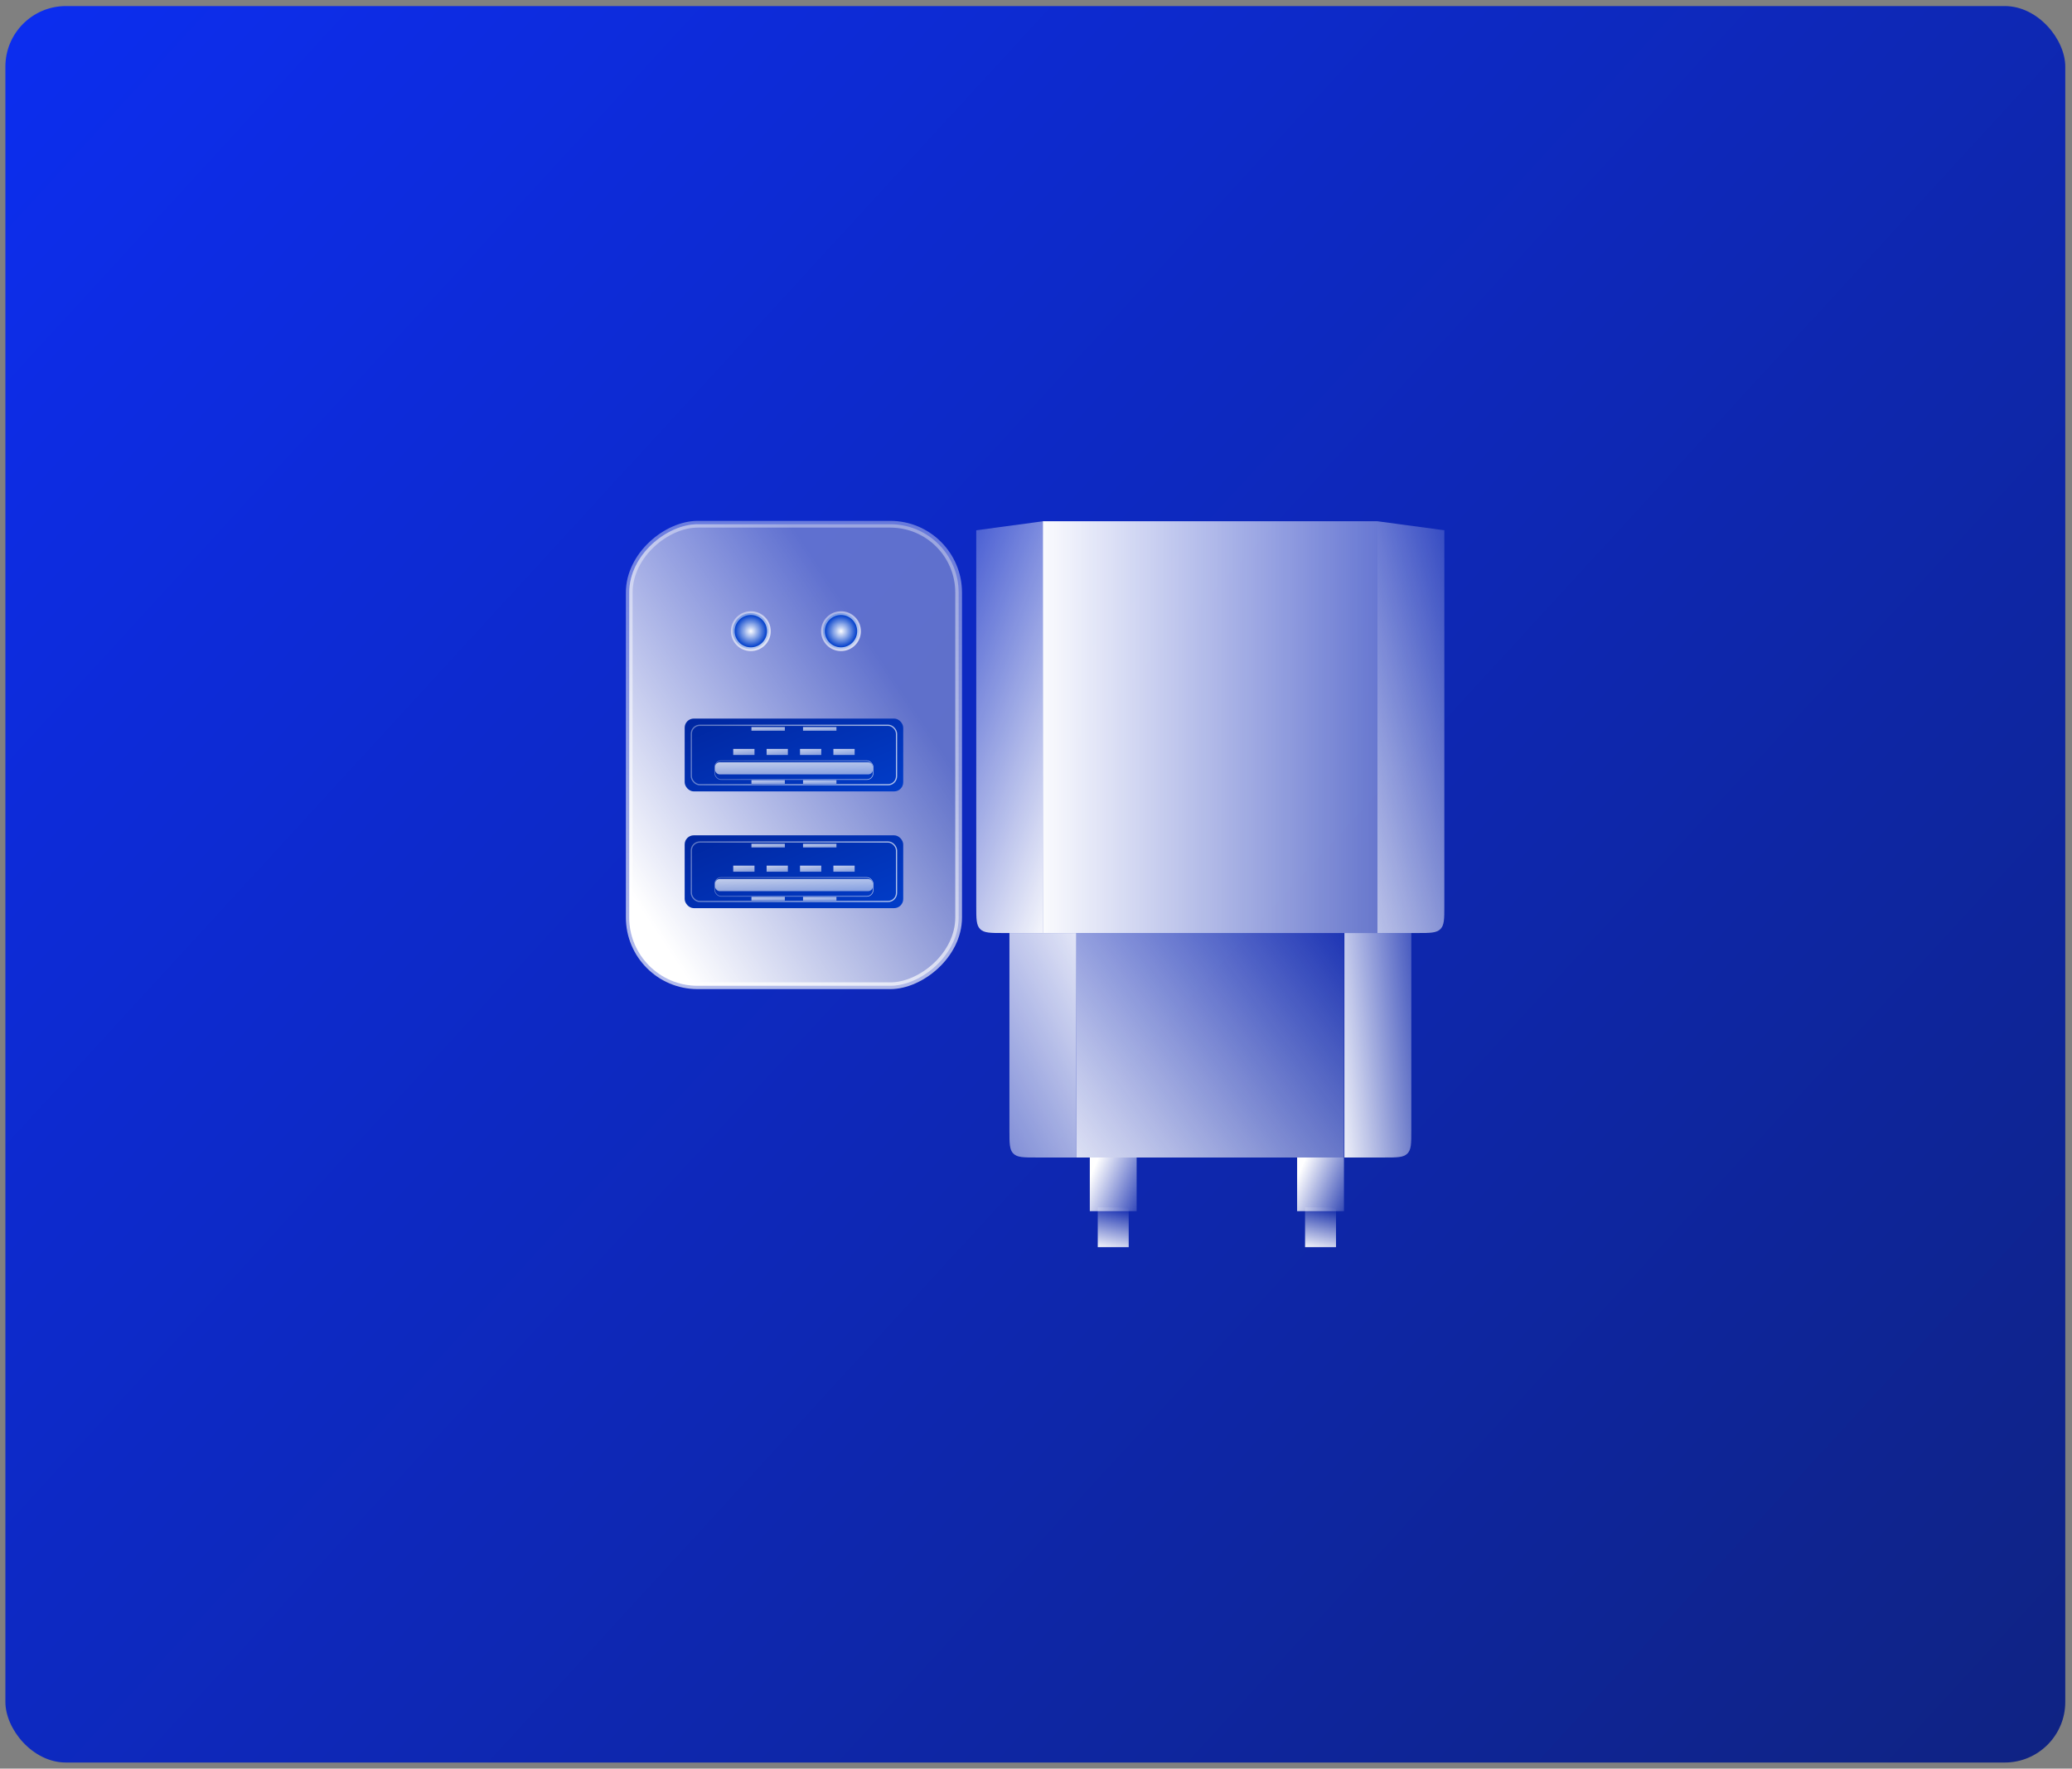 <?xml version="1.0" encoding="UTF-8"?>
<svg xmlns="http://www.w3.org/2000/svg" width="171" height="146" viewBox="0 0 171 146" fill="none">
  <rect x="0" y="0" width="171" height="146" fill="#808080" stroke="none"/>
  <g clip-path="url(#clip0_167_206)">
    <path d="M170.445 0.5H0.445V145.5H170.445V0.5Z" fill="url(#paint0_linear_167_206)"></path>
    <rect opacity="0.98" x="86.069" y="43.03" width="27.609" height="33.992" fill="url(#paint1_linear_167_206)"></rect>
    <path d="M86.091 43.03L80.569 43.774V74.813C80.569 75.854 80.569 76.375 80.892 76.698C81.216 77.022 81.737 77.022 82.778 77.022H86.091V43.03Z" fill="url(#paint2_linear_167_206)"></path>
    <path d="M113.677 43.03L119.199 43.774V74.813C119.199 75.854 119.199 76.375 118.875 76.698C118.552 77.022 118.031 77.022 116.99 77.022H113.677V43.03Z" fill="url(#paint3_linear_167_206)"></path>
    <rect x="88.829" y="77.022" width="22.087" height="18.531" fill="url(#paint4_linear_167_206)"></rect>
    <path d="M110.953 77.022H116.475V93.344C116.475 94.385 116.475 94.906 116.151 95.229C115.828 95.553 115.307 95.553 114.266 95.553H110.953V77.022Z" fill="url(#paint5_linear_167_206)"></path>
    <path d="M83.307 77.022H88.829V95.553H85.516C84.475 95.553 83.954 95.553 83.631 95.23C83.307 94.906 83.307 94.385 83.307 93.344V77.022Z" fill="url(#paint6_linear_167_206)"></path>
    <rect x="89.941" y="95.553" width="3.865" height="4.429" fill="url(#paint7_linear_167_206)"></rect>
    <rect x="90.597" y="99.66" width="2.554" height="3.296" fill="url(#paint8_linear_167_206)"></rect>
    <rect x="107.706" y="99.66" width="2.554" height="3.296" fill="url(#paint9_linear_167_206)"></rect>
    <rect x="107.05" y="95.553" width="3.865" height="4.429" fill="url(#paint10_linear_167_206)"></rect>
    <rect x="51.931" y="81.375" width="38.098" height="27.184" rx="5.639" transform="rotate(-90 51.931 81.375)" fill="#D9D9D9" fill-opacity="0.4"></rect>
    <rect x="51.931" y="81.375" width="38.098" height="27.184" rx="5.639" transform="rotate(-90 51.931 81.375)" fill="url(#paint11_linear_167_206)"></rect>
    <rect x="51.931" y="81.375" width="38.098" height="27.184" rx="5.639" transform="rotate(-90 51.931 81.375)" stroke="url(#paint12_linear_167_206)" stroke-width="0.555"></rect>
    <rect x="74.542" y="74.969" width="18.036" height="6.012" rx="0.752" transform="rotate(180 74.542 74.969)" fill="url(#paint13_linear_167_206)"></rect>
    <rect x="73.99" y="74.419" width="16.934" height="4.91" rx="0.701" transform="rotate(180 73.99 74.419)" stroke="url(#paint14_linear_167_206)" stroke-width="0.1"></rect>
    <rect x="69.03" y="69.96" width="2.756" height="0.301" transform="rotate(180 69.03 69.96)" fill="url(#paint15_linear_167_206)"></rect>
    <rect x="64.772" y="69.96" width="2.756" height="0.301" transform="rotate(180 64.772 69.96)" fill="url(#paint16_linear_167_206)"></rect>
    <rect x="69.03" y="74.344" width="2.756" height="0.301" transform="rotate(180 69.03 74.344)" fill="url(#paint17_linear_167_206)"></rect>
    <rect x="64.772" y="74.343" width="2.756" height="0.301" transform="rotate(180 64.772 74.343)" fill="url(#paint18_linear_167_206)"></rect>
    <rect x="72.061" y="73.993" width="13.076" height="1.553" rx="0.526" transform="rotate(180 72.061 73.993)" stroke="url(#paint19_linear_167_206)" stroke-width="0.05"></rect>
    <rect x="72.036" y="73.567" width="13.026" height="1.002" rx="0.388" transform="rotate(180 72.036 73.567)" fill="url(#paint20_linear_167_206)"></rect>
    <rect x="70.533" y="71.963" width="1.754" height="0.501" transform="rotate(180 70.533 71.963)" fill="url(#paint21_linear_167_206)"></rect>
    <rect x="67.778" y="71.963" width="1.754" height="0.501" transform="rotate(180 67.778 71.963)" fill="url(#paint22_linear_167_206)"></rect>
    <rect x="65.022" y="71.963" width="1.754" height="0.501" transform="rotate(180 65.022 71.963)" fill="url(#paint23_linear_167_206)"></rect>
    <rect x="62.267" y="71.963" width="1.754" height="0.501" transform="rotate(180 62.267 71.963)" fill="url(#paint24_linear_167_206)"></rect>
    <rect x="74.542" y="65.332" width="18.036" height="6.012" rx="0.752" transform="rotate(180 74.542 65.332)" fill="url(#paint25_linear_167_206)"></rect>
    <rect x="73.99" y="64.781" width="16.934" height="4.91" rx="0.701" transform="rotate(180 73.99 64.781)" stroke="url(#paint26_linear_167_206)" stroke-width="0.1"></rect>
    <rect x="69.03" y="60.322" width="2.756" height="0.301" transform="rotate(180 69.03 60.322)" fill="url(#paint27_linear_167_206)"></rect>
    <rect x="64.772" y="60.322" width="2.756" height="0.301" transform="rotate(180 64.772 60.322)" fill="url(#paint28_linear_167_206)"></rect>
    <rect x="69.03" y="64.706" width="2.756" height="0.301" transform="rotate(180 69.03 64.706)" fill="url(#paint29_linear_167_206)"></rect>
    <rect x="64.772" y="64.706" width="2.756" height="0.301" transform="rotate(180 64.772 64.706)" fill="url(#paint30_linear_167_206)"></rect>
    <rect x="72.061" y="64.355" width="13.076" height="1.553" rx="0.526" transform="rotate(180 72.061 64.355)" stroke="url(#paint31_linear_167_206)" stroke-width="0.05"></rect>
    <rect x="72.036" y="63.929" width="13.026" height="1.002" rx="0.388" transform="rotate(180 72.036 63.929)" fill="url(#paint32_linear_167_206)"></rect>
    <rect x="70.533" y="62.326" width="1.754" height="0.501" transform="rotate(180 70.533 62.326)" fill="url(#paint33_linear_167_206)"></rect>
    <rect x="67.778" y="62.326" width="1.754" height="0.501" transform="rotate(180 67.778 62.326)" fill="url(#paint34_linear_167_206)"></rect>
    <rect x="65.022" y="62.326" width="1.754" height="0.501" transform="rotate(180 65.022 62.326)" fill="url(#paint35_linear_167_206)"></rect>
    <rect x="62.267" y="62.326" width="1.754" height="0.501" transform="rotate(180 62.267 62.326)" fill="url(#paint36_linear_167_206)"></rect>
    <path d="M70.896 52.105C70.896 51.282 70.229 50.615 69.406 50.615C68.583 50.615 67.916 51.282 67.916 52.105C67.916 52.928 68.583 53.594 69.406 53.594C70.229 53.594 70.896 52.928 70.896 52.105Z" fill="url(#paint37_radial_167_206)" stroke="url(#paint38_linear_167_206)" stroke-width="0.31"></path>
    <path d="M63.455 52.105C63.455 51.282 62.788 50.615 61.965 50.615C61.142 50.615 60.475 51.282 60.475 52.105C60.475 52.928 61.142 53.594 61.965 53.594C62.788 53.594 63.455 52.928 63.455 52.105Z" fill="url(#paint39_radial_167_206)" stroke="url(#paint40_linear_167_206)" stroke-width="0.31"></path>
  </g>
  <defs>
    <linearGradient id="paint0_linear_167_206" x1="312.72" y1="273.129" x2="-16.248" y2="-28.771" gradientUnits="userSpaceOnUse">
      <stop stop-color="#111A26"></stop>
      <stop offset="1" stop-color="#0C2FFF"></stop>
    </linearGradient>
    <linearGradient id="paint1_linear_167_206" x1="86.069" y1="48.732" x2="145.534" y2="48.732" gradientUnits="userSpaceOnUse">
      <stop stop-color="white"></stop>
      <stop offset="0.748" stop-color="white" stop-opacity="0"></stop>
    </linearGradient>
    <linearGradient id="paint2_linear_167_206" x1="93.664" y1="61.813" x2="70.25" y2="52.86" gradientUnits="userSpaceOnUse">
      <stop offset="0.021" stop-color="white"></stop>
      <stop offset="1" stop-color="white" stop-opacity="0"></stop>
    </linearGradient>
    <linearGradient id="paint3_linear_167_206" x1="101.196" y1="60.026" x2="126.184" y2="53.534" gradientUnits="userSpaceOnUse">
      <stop offset="0.021" stop-color="white"></stop>
      <stop offset="1" stop-color="white" stop-opacity="0"></stop>
    </linearGradient>
    <linearGradient id="paint4_linear_167_206" x1="70.019" y1="80.09" x2="99.657" y2="57.999" gradientUnits="userSpaceOnUse">
      <stop offset="0.021" stop-color="white"></stop>
      <stop offset="1" stop-color="white" stop-opacity="0"></stop>
    </linearGradient>
    <linearGradient id="paint5_linear_167_206" x1="108.962" y1="86.287" x2="119.881" y2="85.156" gradientUnits="userSpaceOnUse">
      <stop offset="0.021" stop-color="white"></stop>
      <stop offset="1" stop-color="white" stop-opacity="0"></stop>
    </linearGradient>
    <linearGradient id="paint6_linear_167_206" x1="96.861" y1="81.641" x2="66.505" y2="98.418" gradientUnits="userSpaceOnUse">
      <stop offset="0.021" stop-color="white"></stop>
      <stop offset="1" stop-color="white" stop-opacity="0"></stop>
    </linearGradient>
    <linearGradient id="paint7_linear_167_206" x1="90.9" y1="95.001" x2="95.977" y2="97.189" gradientUnits="userSpaceOnUse">
      <stop stop-color="white"></stop>
      <stop offset="1" stop-color="white" stop-opacity="0"></stop>
    </linearGradient>
    <linearGradient id="paint8_linear_167_206" x1="89.611" y1="102.956" x2="90.493" y2="99.129" gradientUnits="userSpaceOnUse">
      <stop stop-color="white"></stop>
      <stop offset="1" stop-color="white" stop-opacity="0"></stop>
    </linearGradient>
    <linearGradient id="paint9_linear_167_206" x1="106.721" y1="102.957" x2="107.602" y2="99.129" gradientUnits="userSpaceOnUse">
      <stop stop-color="white"></stop>
      <stop offset="1" stop-color="white" stop-opacity="0"></stop>
    </linearGradient>
    <linearGradient id="paint10_linear_167_206" x1="108.009" y1="95" x2="113.086" y2="97.189" gradientUnits="userSpaceOnUse">
      <stop stop-color="white"></stop>
      <stop offset="1" stop-color="white" stop-opacity="0"></stop>
    </linearGradient>
    <linearGradient id="paint11_linear_167_206" x1="61.85" y1="79.96" x2="77.325" y2="103.17" gradientUnits="userSpaceOnUse">
      <stop stop-color="white"></stop>
      <stop offset="1" stop-color="white" stop-opacity="0"></stop>
    </linearGradient>
    <linearGradient id="paint12_linear_167_206" x1="12.348" y1="87.604" x2="137.749" y2="99.883" gradientUnits="userSpaceOnUse">
      <stop stop-color="white"></stop>
      <stop offset="1" stop-color="white" stop-opacity="0"></stop>
    </linearGradient>
    <linearGradient id="paint13_linear_167_206" x1="107.672" y1="86.273" x2="97.803" y2="63.096" gradientUnits="userSpaceOnUse">
      <stop stop-color="#00137C"></stop>
      <stop offset="1" stop-color="#0140CF"></stop>
    </linearGradient>
    <linearGradient id="paint14_linear_167_206" x1="56.718" y1="75.544" x2="109.499" y2="88.155" gradientUnits="userSpaceOnUse">
      <stop stop-color="white"></stop>
      <stop offset="1" stop-color="white" stop-opacity="0"></stop>
    </linearGradient>
    <linearGradient id="paint15_linear_167_206" x1="72.996" y1="70.597" x2="72.931" y2="68.967" gradientUnits="userSpaceOnUse">
      <stop stop-color="white"></stop>
      <stop offset="1" stop-color="white" stop-opacity="0"></stop>
    </linearGradient>
    <linearGradient id="paint16_linear_167_206" x1="68.737" y1="70.597" x2="68.672" y2="68.967" gradientUnits="userSpaceOnUse">
      <stop stop-color="white"></stop>
      <stop offset="1" stop-color="white" stop-opacity="0"></stop>
    </linearGradient>
    <linearGradient id="paint17_linear_167_206" x1="72.996" y1="74.981" x2="72.93" y2="73.351" gradientUnits="userSpaceOnUse">
      <stop stop-color="white"></stop>
      <stop offset="1" stop-color="white" stop-opacity="0"></stop>
    </linearGradient>
    <linearGradient id="paint18_linear_167_206" x1="68.737" y1="74.981" x2="68.672" y2="73.351" gradientUnits="userSpaceOnUse">
      <stop stop-color="white"></stop>
      <stop offset="1" stop-color="white" stop-opacity="0"></stop>
    </linearGradient>
    <linearGradient id="paint19_linear_167_206" x1="58.79" y1="74.29" x2="89.911" y2="93.245" gradientUnits="userSpaceOnUse">
      <stop stop-color="white"></stop>
      <stop offset="1" stop-color="white" stop-opacity="0"></stop>
    </linearGradient>
    <linearGradient id="paint20_linear_167_206" x1="90.783" y1="75.693" x2="90.629" y2="70.253" gradientUnits="userSpaceOnUse">
      <stop stop-color="white"></stop>
      <stop offset="1" stop-color="white" stop-opacity="0"></stop>
    </linearGradient>
    <linearGradient id="paint21_linear_167_206" x1="73.057" y1="73.026" x2="72.775" y2="70.334" gradientUnits="userSpaceOnUse">
      <stop stop-color="white"></stop>
      <stop offset="1" stop-color="white" stop-opacity="0"></stop>
    </linearGradient>
    <linearGradient id="paint22_linear_167_206" x1="70.301" y1="73.026" x2="70.019" y2="70.334" gradientUnits="userSpaceOnUse">
      <stop stop-color="white"></stop>
      <stop offset="1" stop-color="white" stop-opacity="0"></stop>
    </linearGradient>
    <linearGradient id="paint23_linear_167_206" x1="67.546" y1="73.026" x2="67.264" y2="70.334" gradientUnits="userSpaceOnUse">
      <stop stop-color="white"></stop>
      <stop offset="1" stop-color="white" stop-opacity="0"></stop>
    </linearGradient>
    <linearGradient id="paint24_linear_167_206" x1="64.79" y1="73.026" x2="64.509" y2="70.334" gradientUnits="userSpaceOnUse">
      <stop stop-color="white"></stop>
      <stop offset="1" stop-color="white" stop-opacity="0"></stop>
    </linearGradient>
    <linearGradient id="paint25_linear_167_206" x1="107.672" y1="76.636" x2="97.803" y2="53.459" gradientUnits="userSpaceOnUse">
      <stop stop-color="#00137C"></stop>
      <stop offset="1" stop-color="#0140CF"></stop>
    </linearGradient>
    <linearGradient id="paint26_linear_167_206" x1="56.718" y1="65.906" x2="109.499" y2="78.517" gradientUnits="userSpaceOnUse">
      <stop stop-color="white"></stop>
      <stop offset="1" stop-color="white" stop-opacity="0"></stop>
    </linearGradient>
    <linearGradient id="paint27_linear_167_206" x1="72.996" y1="60.96" x2="72.931" y2="59.329" gradientUnits="userSpaceOnUse">
      <stop stop-color="white"></stop>
      <stop offset="1" stop-color="white" stop-opacity="0"></stop>
    </linearGradient>
    <linearGradient id="paint28_linear_167_206" x1="68.737" y1="60.96" x2="68.672" y2="59.329" gradientUnits="userSpaceOnUse">
      <stop stop-color="white"></stop>
      <stop offset="1" stop-color="white" stop-opacity="0"></stop>
    </linearGradient>
    <linearGradient id="paint29_linear_167_206" x1="72.996" y1="65.344" x2="72.931" y2="63.713" gradientUnits="userSpaceOnUse">
      <stop stop-color="white"></stop>
      <stop offset="1" stop-color="white" stop-opacity="0"></stop>
    </linearGradient>
    <linearGradient id="paint30_linear_167_206" x1="68.737" y1="65.344" x2="68.672" y2="63.713" gradientUnits="userSpaceOnUse">
      <stop stop-color="white"></stop>
      <stop offset="1" stop-color="white" stop-opacity="0"></stop>
    </linearGradient>
    <linearGradient id="paint31_linear_167_206" x1="58.79" y1="64.652" x2="89.911" y2="83.607" gradientUnits="userSpaceOnUse">
      <stop stop-color="white"></stop>
      <stop offset="1" stop-color="white" stop-opacity="0"></stop>
    </linearGradient>
    <linearGradient id="paint32_linear_167_206" x1="90.783" y1="66.055" x2="90.629" y2="60.616" gradientUnits="userSpaceOnUse">
      <stop stop-color="white"></stop>
      <stop offset="1" stop-color="white" stop-opacity="0"></stop>
    </linearGradient>
    <linearGradient id="paint33_linear_167_206" x1="73.057" y1="63.389" x2="72.775" y2="60.697" gradientUnits="userSpaceOnUse">
      <stop stop-color="white"></stop>
      <stop offset="1" stop-color="white" stop-opacity="0"></stop>
    </linearGradient>
    <linearGradient id="paint34_linear_167_206" x1="70.301" y1="63.389" x2="70.02" y2="60.697" gradientUnits="userSpaceOnUse">
      <stop stop-color="white"></stop>
      <stop offset="1" stop-color="white" stop-opacity="0"></stop>
    </linearGradient>
    <linearGradient id="paint35_linear_167_206" x1="67.546" y1="63.389" x2="67.264" y2="60.697" gradientUnits="userSpaceOnUse">
      <stop stop-color="white"></stop>
      <stop offset="1" stop-color="white" stop-opacity="0"></stop>
    </linearGradient>
    <linearGradient id="paint36_linear_167_206" x1="64.79" y1="63.389" x2="64.509" y2="60.697" gradientUnits="userSpaceOnUse">
      <stop stop-color="white"></stop>
      <stop offset="1" stop-color="white" stop-opacity="0"></stop>
    </linearGradient>
    <radialGradient id="paint37_radial_167_206" cx="0" cy="0" r="1" gradientUnits="userSpaceOnUse" gradientTransform="translate(69.406 52.105) scale(1.335 1.335)">
      <stop stop-color="#FCFDFF"></stop>
      <stop offset="1" stop-color="#003ECB"></stop>
    </radialGradient>
    <linearGradient id="paint38_linear_167_206" x1="69.931" y1="57.56" x2="62.672" y2="49.049" gradientUnits="userSpaceOnUse">
      <stop stop-color="white"></stop>
      <stop offset="1" stop-color="white" stop-opacity="0"></stop>
    </linearGradient>
    <radialGradient id="paint39_radial_167_206" cx="0" cy="0" r="1" gradientUnits="userSpaceOnUse" gradientTransform="translate(61.965 52.105) scale(1.335 1.335)">
      <stop stop-color="#FCFDFF"></stop>
      <stop offset="1" stop-color="#003ECB"></stop>
    </radialGradient>
    <linearGradient id="paint40_linear_167_206" x1="62.49" y1="57.56" x2="55.231" y2="49.049" gradientUnits="userSpaceOnUse">
      <stop stop-color="white"></stop>
      <stop offset="1" stop-color="white" stop-opacity="0"></stop>
    </linearGradient>
    <clipPath id="clip0_167_206">
      <rect x="0.445" y="0.5" width="170" height="145" rx="5" fill="white"></rect>
    </clipPath>
  </defs>
</svg>
